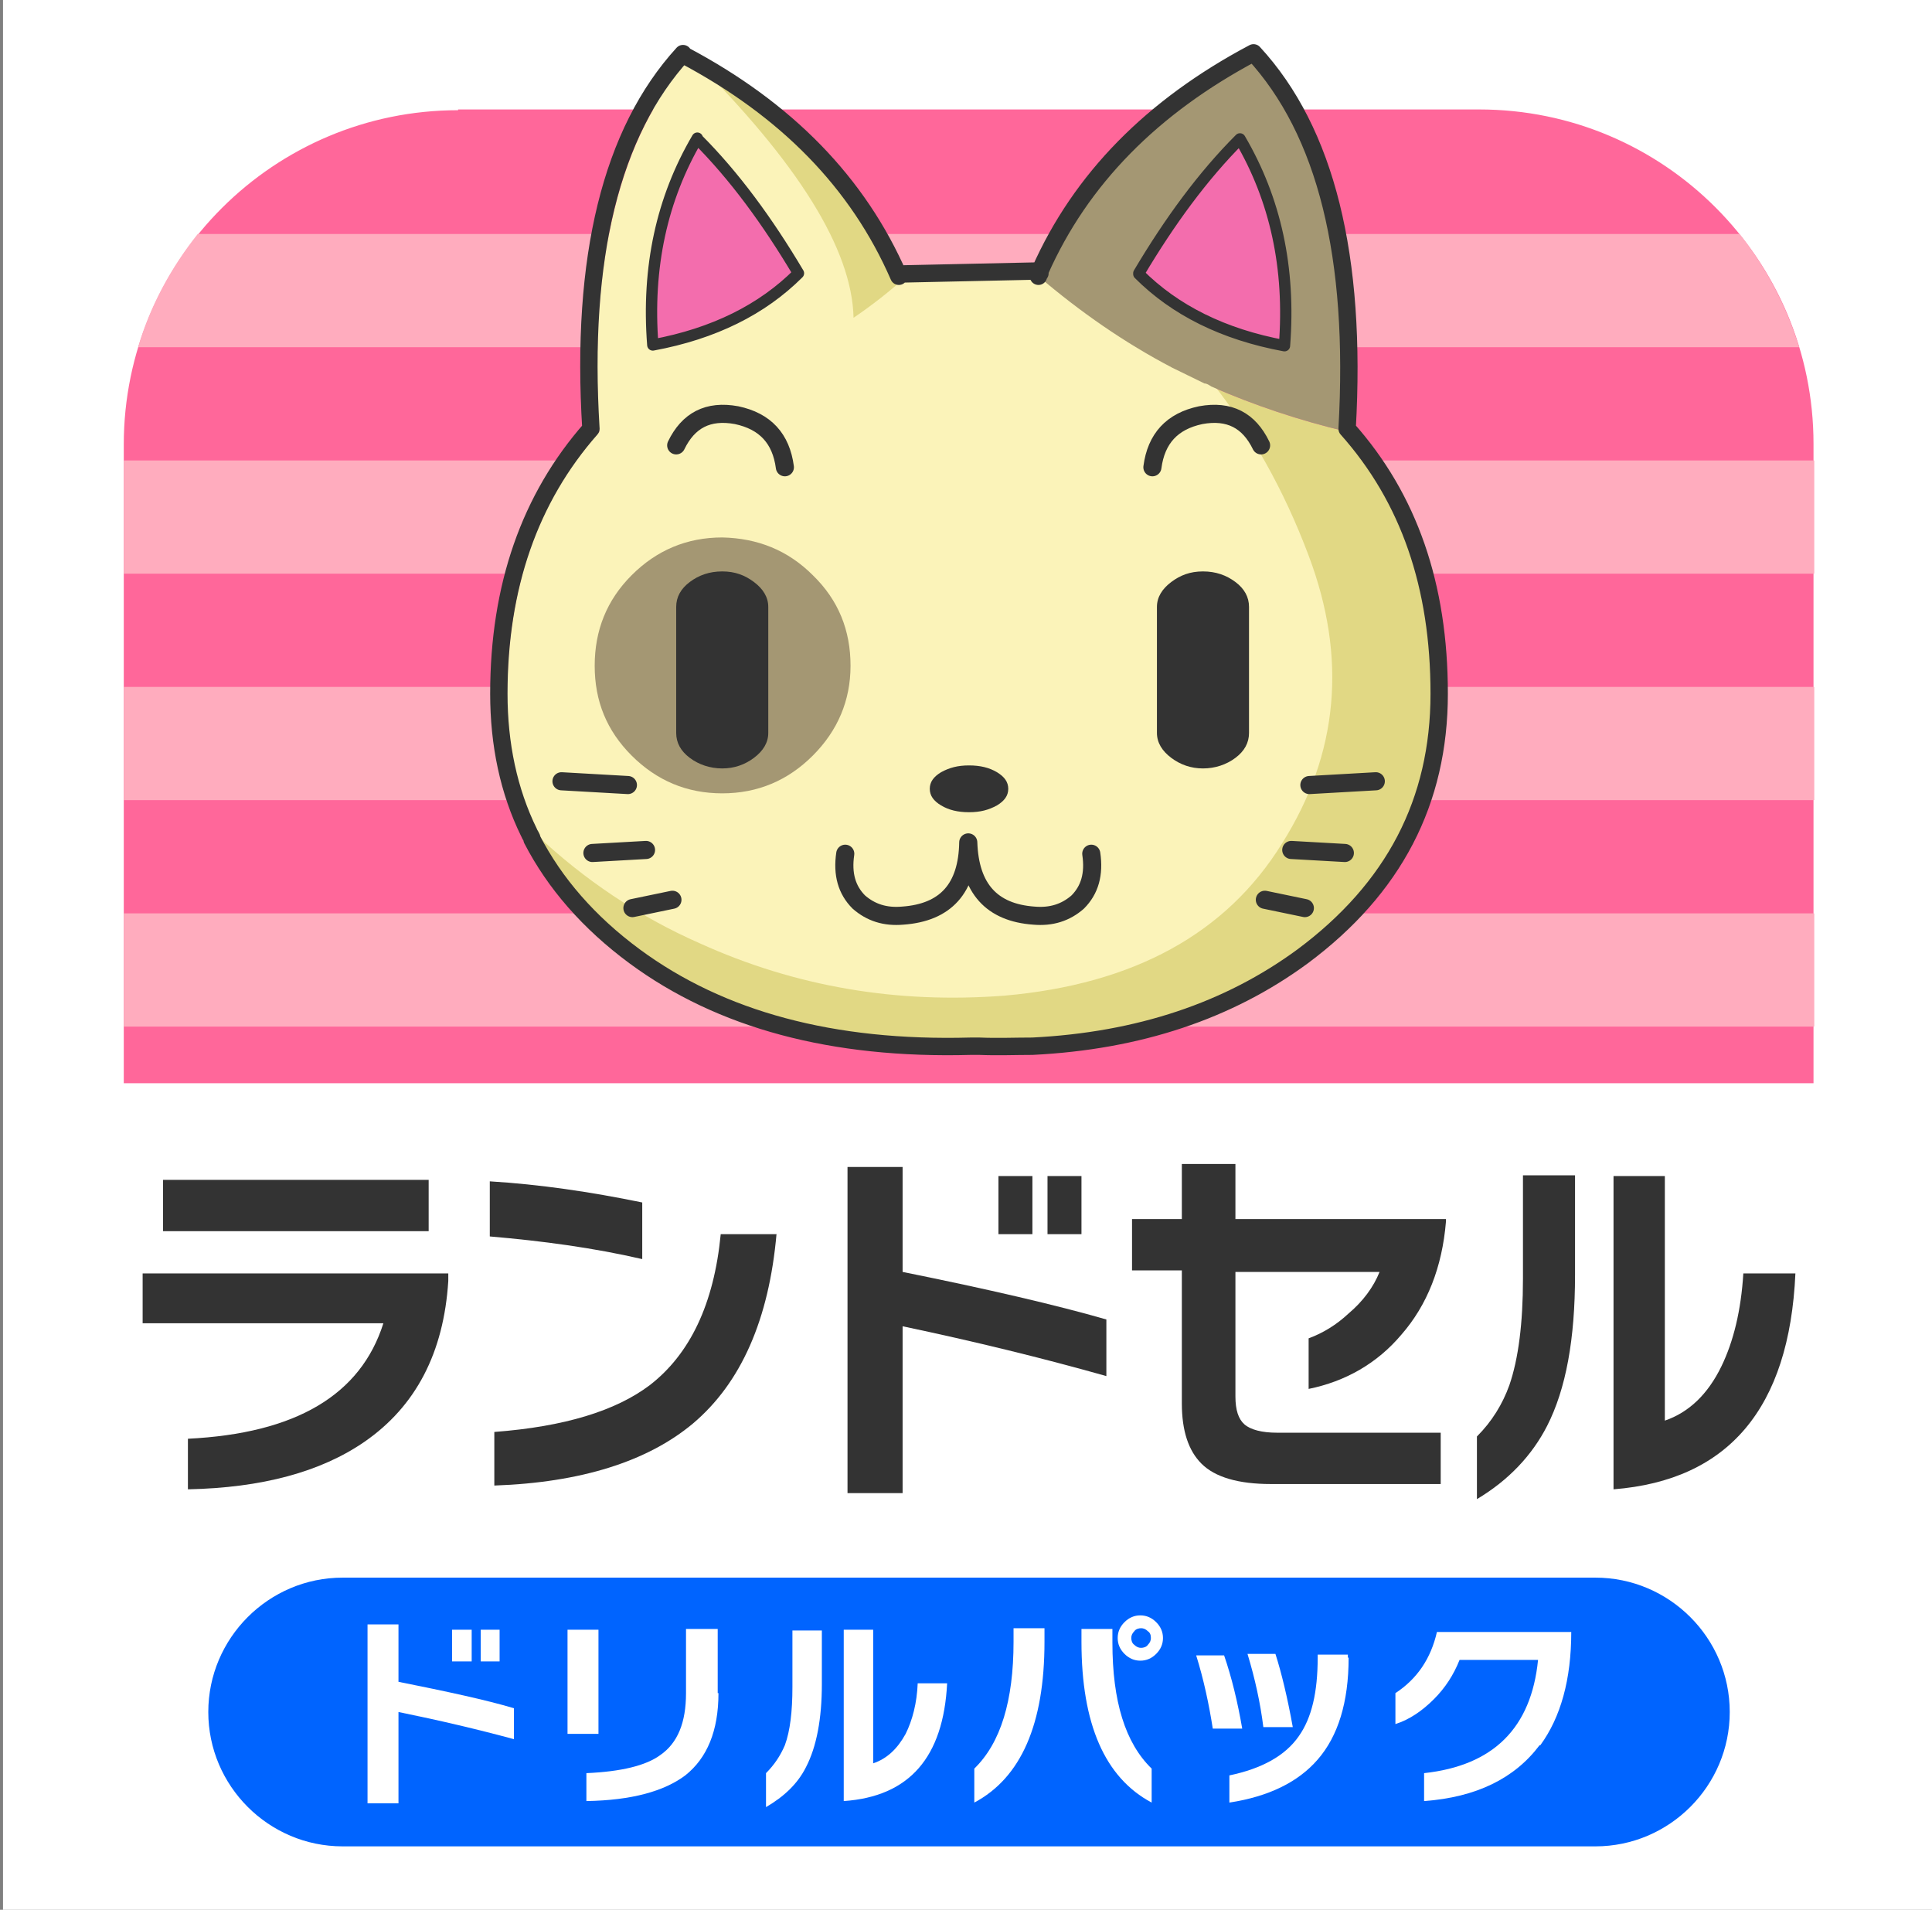 <?xml version="1.0" encoding="UTF-8"?>
<svg id="_レイヤー_1" xmlns="http://www.w3.org/2000/svg" version="1.1" xmlns:xlink="http://www.w3.org/1999/xlink" viewBox="0 0 256 253">
  <rect x="0" y="0" width="256" height="253" fill="#808080" stroke="none"/>
  <!-- Generator: Adobe Illustrator 29.3.1, SVG Export Plug-In . SVG Version: 2.1.0 Build 151)  -->
  <defs>
    <style>
      .st0 {
        stroke-width: 2.4px;
      }

      .st0, .st1, .st2 {
        fill: none;
        stroke: #333;
        stroke-linecap: round;
        stroke-linejoin: round;
      }

      .st3 {
        fill: #fff;
      }

      .st4 {
        fill: #ffacbe;
      }

      .st5 {
        fill: #f36dad;
      }

      .st6 {
        fill: #a49773;
      }

      .st7 {
        fill: #333;
      }

      .st1 {
        stroke-width: 1.5px;
      }

      .st8 {
        fill: #0064ff;
      }

      .st9 {
        fill: #ff679a;
      }

      .st2 {
        stroke-width: 2.3px;
      }

      .st10 {
        fill: #e1d884;
      }

      .st11 {
        fill: #fbf3b9;
      }
    </style>
  </defs>
  <rect class="st3" x=".4" y="-1.5" width="256" height="256"/>
  <path class="st9" d="M60.7,14.5h135.3c24.5,0,44.3,19.9,44.3,44.3v84.7H16.4V58.9c0-24.5,19.9-44.3,44.3-44.3h0Z"/>
  <g>
    <rect class="st4" x="16.4" y="91" width="224" height="15"/>
    <path class="st4" d="M18.2,46h220.2c-1.7-5.5-4.4-10.6-7.9-15H26.2c-3.5,4.4-6.3,9.5-7.9,15h-.1Z"/>
    <rect class="st4" x="16.4" y="61" width="224" height="15"/>
    <rect class="st4" x="16.4" y="121" width="224" height="15"/>
  </g>
  <g>
    <g>
      <g id="Layer0_0_FILL">
        <path class="st10" d="M160.4,51.1c-.3,0-.6-.2-.9-.4,5.2,6.4,9.4,14,12.7,22.8,5.1,13.5,3.9,26.2-3.5,38.1-7.4,12-19.7,18.7-36.8,20.2-14.3,1.1-27.8-3.6-40.3-9.3-8.2-3.7-15.5-11.3-21.8-17.3.2.3,0,3.6,2.3,8.3,3,5.9,6,9,12,13.5,11.4,8.5,26.2,12.5,44.6,12h8.2c14.1-.7,26-4.7,35.7-12,12.1-8.9,18.1-20.5,18.1-34.8s-4.1-25.9-12.2-35c-6.3-1.5-12.3-3.5-18-6M90.6,7.3h0c14.1,14.1,22.1,27.9,22.3,37,2.4-1.7,4.8-3.6,7-5.5-5.4-12.4-15.6-24.4-29.2-31.5Z"/>
        <path class="st11" d="M138.6,35.9v.3l-18.5.4c-2.2,2-4.5,3.8-7,5.5-.2-9.1-7.4-20.6-21.5-34.6-9.5,10.4-13.6,27-12.2,49.7-8.2,9.2-12.2,20.8-12.2,35s1.3,12.9,3.9,18.4c6.3,5.9,13.5,10.8,21.7,14.4,12.6,5.7,26,8,40.3,6.9,17.1-1.5,29.4-8.2,36.8-20.2,7.5-11.9,8.6-24.6,3.5-38.1-3.3-8.8-7.6-16.3-12.7-22.8-1.4-.7-2.8-1.4-4.3-2.1-6.3-3.3-12.3-7.4-17.7-12.1M92.4,18.3c4.9,4.9,9.4,10.9,13.5,17.7-4.8,4.9-11.2,8.1-19.3,9.5-.8-10.2,1.2-19.3,5.9-27.3h-.1Z"/>
        <path class="st5" d="M105.8,36.1c-4.1-6.9-8.6-12.8-13.5-17.7-4.7,8-6.7,17.1-5.9,27.3,8.1-1.5,14.6-4.6,19.3-9.5M150.9,36.1c4.8,4.9,11.2,8.1,19.2,9.5.9-10.2-1.1-19.3-5.9-27.3-4.8,4.9-9.3,10.9-13.3,17.7h0Z"/>
        <path class="st6" d="M137.8,36.2c0,0-.1.2-.2.4,5.5,4.7,11.4,8.8,17.7,12.1,1.4.7,2.9,1.4,4.3,2.1.3,0,.6.2.9.4,5.7,2.5,11.7,4.5,18,6,1.4-22.9-2.8-39.5-12.4-49.8-13.4,7.1-22.8,16.7-28.3,28.9M170.1,45.6c-8-1.5-14.5-4.6-19.2-9.5,4.1-6.9,8.5-12.8,13.3-17.7,4.8,8,6.7,17.1,5.9,27.3h0Z"/>
      </g>
      <path id="Layer0_0_1_STROKES" class="st2" d="M119.1,36.6c-5.4-12.4-14.9-22.1-28.5-29.3h0M119.1,36.3l18.5-.4h.2c5.4-12.2,14.9-21.8,28.3-28.9,9.6,10.4,13.7,27,12.4,49.8,8.2,9.2,12.2,20.8,12.2,35.1s-6,25.8-18.1,34.8c-9.8,7.2-21.7,11.2-35.8,11.9-2.3,0-4.6.1-7,0h-1.2c-18.3.5-33.1-3.5-44.5-11.9-6.1-4.5-10.6-9.7-13.6-15.5,0-.3-.3-.6-.4-.9-2.7-5.5-4-11.7-4-18.4,0-14.2,4.1-25.9,12.2-35.1-1.4-22.7,2.7-39.3,12.2-49.7M137.6,36.6c0,0,.1-.3.2-.4"/>
      <path id="Layer0_0_2_STROKES" class="st1" d="M150.9,36.2c4.1-6.9,8.5-12.9,13.4-17.8,4.7,8,6.7,17.1,5.9,27.4-8.1-1.5-14.5-4.7-19.3-9.5h0ZM92.4,18.3c-4.7,8-6.7,17.1-5.9,27.4,8.1-1.5,14.5-4.7,19.3-9.5-4.1-6.9-8.5-12.9-13.4-17.8h0Z"/>
    </g>
    <g id="_______________0_Layer0_0_FILL">
      <path class="st6" d="M112.7,88.2c0-4.7-1.6-8.7-5-12-3.3-3.3-7.3-4.9-12-5-4.7,0-8.7,1.7-12,5s-4.9,7.3-4.9,12,1.6,8.6,4.9,11.9,7.3,5,12,5,8.7-1.7,12-5,5-7.3,5-11.9Z"/>
    </g>
    <g id="_______________0_Layer0_0_FILL1">
      <path class="st7" d="M133.6,104.5c0-.9-.5-1.6-1.5-2.2s-2.2-.9-3.7-.9-2.6.3-3.7.9c-1,.6-1.5,1.3-1.5,2.2s.5,1.6,1.5,2.2,2.2.9,3.7.9,2.6-.3,3.7-.9c1-.6,1.5-1.3,1.5-2.2Z"/>
    </g>
    <path id="Layer0_0_MEMBER_1_MEMBER_0_MEMBER_1_1_STROKES" class="st0" d="M144.6,113.1c.4,2.7-.2,4.8-1.8,6.4-1.6,1.4-3.5,2-5.8,1.8-5.6-.4-8.5-3.6-8.7-9.7-.1,6.1-3,9.3-8.7,9.7-2.3.2-4.2-.4-5.8-1.8-1.6-1.6-2.2-3.7-1.8-6.4"/>
    <path id="Layer0_0_MEMBER_1_MEMBER_1_MEMBER_0_1_STROKES" class="st0" d="M152.7,61.9c.5-3.8,2.6-6.1,6.4-6.9,3.8-.7,6.4.7,8,4M167.6,119.2l5.3,1.1M171.1,112.6l7.1.4M173.5,104l8.8-.5"/>
    <g id="________________0_Layer0_0_FILL">
      <path class="st7" d="M163.7,77.1c-1.2-.9-2.6-1.4-4.3-1.4s-3,.5-4.2,1.4-1.9,2-1.9,3.3v16.7c0,1.3.7,2.4,1.9,3.3s2.6,1.4,4.2,1.4,3.1-.5,4.3-1.4,1.8-2,1.8-3.3v-16.7c0-1.3-.6-2.4-1.8-3.3Z"/>
    </g>
    <path id="Layer0_0_MEMBER_1_MEMBER_1_MEMBER_1_1_STROKES" class="st0" d="M104,61.9c-.5-3.8-2.6-6.1-6.4-6.9-3.8-.7-6.4.7-8,4M83.2,104l-8.8-.5M85.6,112.6l-7.1.4M89.1,119.2l-5.3,1.1"/>
    <g id="________________0_Layer0_0_FILL1">
      <path class="st7" d="M91.4,77.1c1.2-.9,2.6-1.4,4.3-1.4s3,.5,4.2,1.4,1.9,2,1.9,3.3v16.7c0,1.3-.7,2.4-1.9,3.3-1.2.9-2.6,1.4-4.2,1.4s-3.1-.5-4.3-1.4c-1.2-.9-1.8-2-1.8-3.3v-16.7c0-1.3.6-2.4,1.8-3.3Z"/>
    </g>
  </g>
  <path class="st8" d="M45.4,209h166c9.8,0,17.8,8,17.8,17.8h0c0,9.8-8,17.8-17.8,17.8H45.4c-9.8,0-17.8-8-17.8-17.8h0c0-9.8,8-17.8,17.8-17.8Z"/>
  <g>
    <path class="st3" d="M68.1,230.4c-4.8-1.3-9.9-2.5-15.3-3.6v12.1h-4.1v-23.7h4.1v7.6c6.5,1.3,11.6,2.4,15.3,3.5v4.1h0ZM62.5,220.1h-2.6v-4.2h2.6v4.2ZM66.2,220.1h-2.5v-4.2h2.5v4.2Z"/>
    <path class="st3" d="M79.3,229.7h-4.1v-13.8h4.1v13.8ZM95.2,224.3c0,5-1.5,8.6-4.4,10.9-2.8,2.1-7.1,3.3-13.1,3.4v-3.7c4.6-.2,7.9-1,9.8-2.4,2.3-1.6,3.4-4.3,3.4-8.2v-8.5h4.2v8.5h0Z"/>
    <path class="st3" d="M108.9,223.1c0,4.6-.7,8.3-2.1,11-1.1,2.2-2.9,3.9-5.3,5.3v-4.5c1.1-1.1,1.9-2.3,2.5-3.7.7-1.9,1-4.5,1-7.7v-7.5h3.9v7.2h0ZM125.5,223c-.5,9.8-5,15-13.7,15.6v-22.7h3.9v17.7c1.8-.6,3.2-1.9,4.3-3.9.9-1.8,1.5-4.1,1.6-6.7h3.9,0Z"/>
    <path class="st3" d="M138.4,217.5c0,10.9-3.1,18-9.3,21.3v-4.5c3.5-3.4,5.2-9,5.2-16.8v-1.8h4.1v1.7h0ZM152.6,238.8c-6.2-3.3-9.3-10.4-9.3-21.3v-1.7h4.1v1.8c0,7.8,1.7,13.3,5.2,16.7v4.5ZM154.1,217c0,.8-.3,1.5-.9,2.1-.6.6-1.3.9-2.1.9s-1.5-.3-2.1-.9c-.6-.6-.9-1.3-.9-2.1s.3-1.5.9-2.1,1.3-.9,2.1-.9,1.5.3,2.1.9c.6.6.9,1.3.9,2.1ZM152.5,217c0-.4-.1-.7-.4-.9-.3-.3-.6-.4-.9-.4s-.7.1-.9.4c-.3.3-.4.6-.4.9s.1.7.4.9c.3.3.6.4.9.4s.7-.1.9-.4c.3-.3.4-.6.4-.9Z"/>
    <path class="st3" d="M164.5,229h-3.8c-.5-3.2-1.2-6.5-2.2-9.7h3.7c1,2.9,1.8,6.2,2.4,9.7h0ZM178.7,219.6c0,5.9-1.4,10.4-4.1,13.5-2.6,3-6.5,4.9-11.7,5.7v-3.6c4.3-.9,7.4-2.6,9.2-5.2,1.7-2.4,2.5-5.8,2.5-10.4v-.4h4v.4h.1ZM171.3,228.8h-3.9c-.4-3.2-1.1-6.4-2.1-9.7h3.7c.8,2.5,1.6,5.8,2.3,9.7Z"/>
    <path class="st3" d="M204,231.2c-3.3,4.4-8.4,6.9-15.3,7.4v-3.7c9.2-1,14.2-6,15.1-15h-10.4c-.8,2-1.9,3.7-3.4,5.2s-3.2,2.7-5.1,3.3v-4.1c2.9-1.9,4.7-4.6,5.5-8.1h17.8c0,6.3-1.4,11.3-4.1,15h-.1Z"/>
  </g>
  <g>
    <path class="st7" d="M59.4,169.7c-.6,9.5-4.3,16.6-11.1,21.3-5.8,4-13.6,6.1-23.4,6.3v-6.7c14.3-.7,22.9-5.8,25.9-15.3h-31.9v-6.6h40.5v1ZM56.7,163.1H21.6v-6.8h35.2v6.8Z"/>
    <path class="st7" d="M85.1,166.8c-6.5-1.5-13.2-2.4-20.2-3v-7.3c6.6.4,13.4,1.4,20.2,2.8v7.4ZM102.9,163.4c-1,11.4-4.7,19.8-11.1,25.2-6,5-14.8,7.8-26.3,8.2v-7.1c9.3-.7,16.1-2.8,20.6-6.2,5.3-4.1,8.5-10.7,9.4-20h7.4Z"/>
    <path class="st7" d="M146.6,182.3c-8.5-2.4-17.5-4.6-27-6.6v22.1h-7.3v-43.2h7.3v13.9c11.4,2.3,20.4,4.4,27,6.3v7.5ZM136.8,163.5h-4.5v-7.7h4.5v7.7ZM143.3,163.5h-4.5v-7.7h4.5v7.7Z"/>
    <path class="st7" d="M191.6,161.8c-.5,6.1-2.5,11.1-5.9,15-3.2,3.8-7.4,6.2-12.3,7.2v-6.7c1.9-.7,3.7-1.8,5.3-3.3,1.9-1.6,3.3-3.5,4.1-5.5h-19.1v16.5c0,1.8.4,3,1.2,3.7.8.7,2.3,1.1,4.3,1.1h21.7v6.8h-22.5c-4.3,0-7.4-.9-9.2-2.7-1.7-1.7-2.6-4.3-2.6-8v-17.6h-6.6v-6.8h6.6v-7.3h7.1v7.3h27.9Z"/>
    <path class="st7" d="M208.7,168.9c0,8.5-1.2,15.1-3.7,20-2,3.9-5.1,7.2-9.3,9.7v-8.3c2-2,3.4-4.3,4.3-6.8,1.2-3.5,1.8-8.2,1.8-14.1v-13.7h6.9v13.2ZM237.9,168.7c-.8,17.9-8.9,27.4-24.1,28.6v-41.5h6.8v32.4c3.2-1.1,5.7-3.5,7.5-7.2,1.6-3.3,2.6-7.4,2.9-12.3h6.9Z"/>
  </g>
</svg>